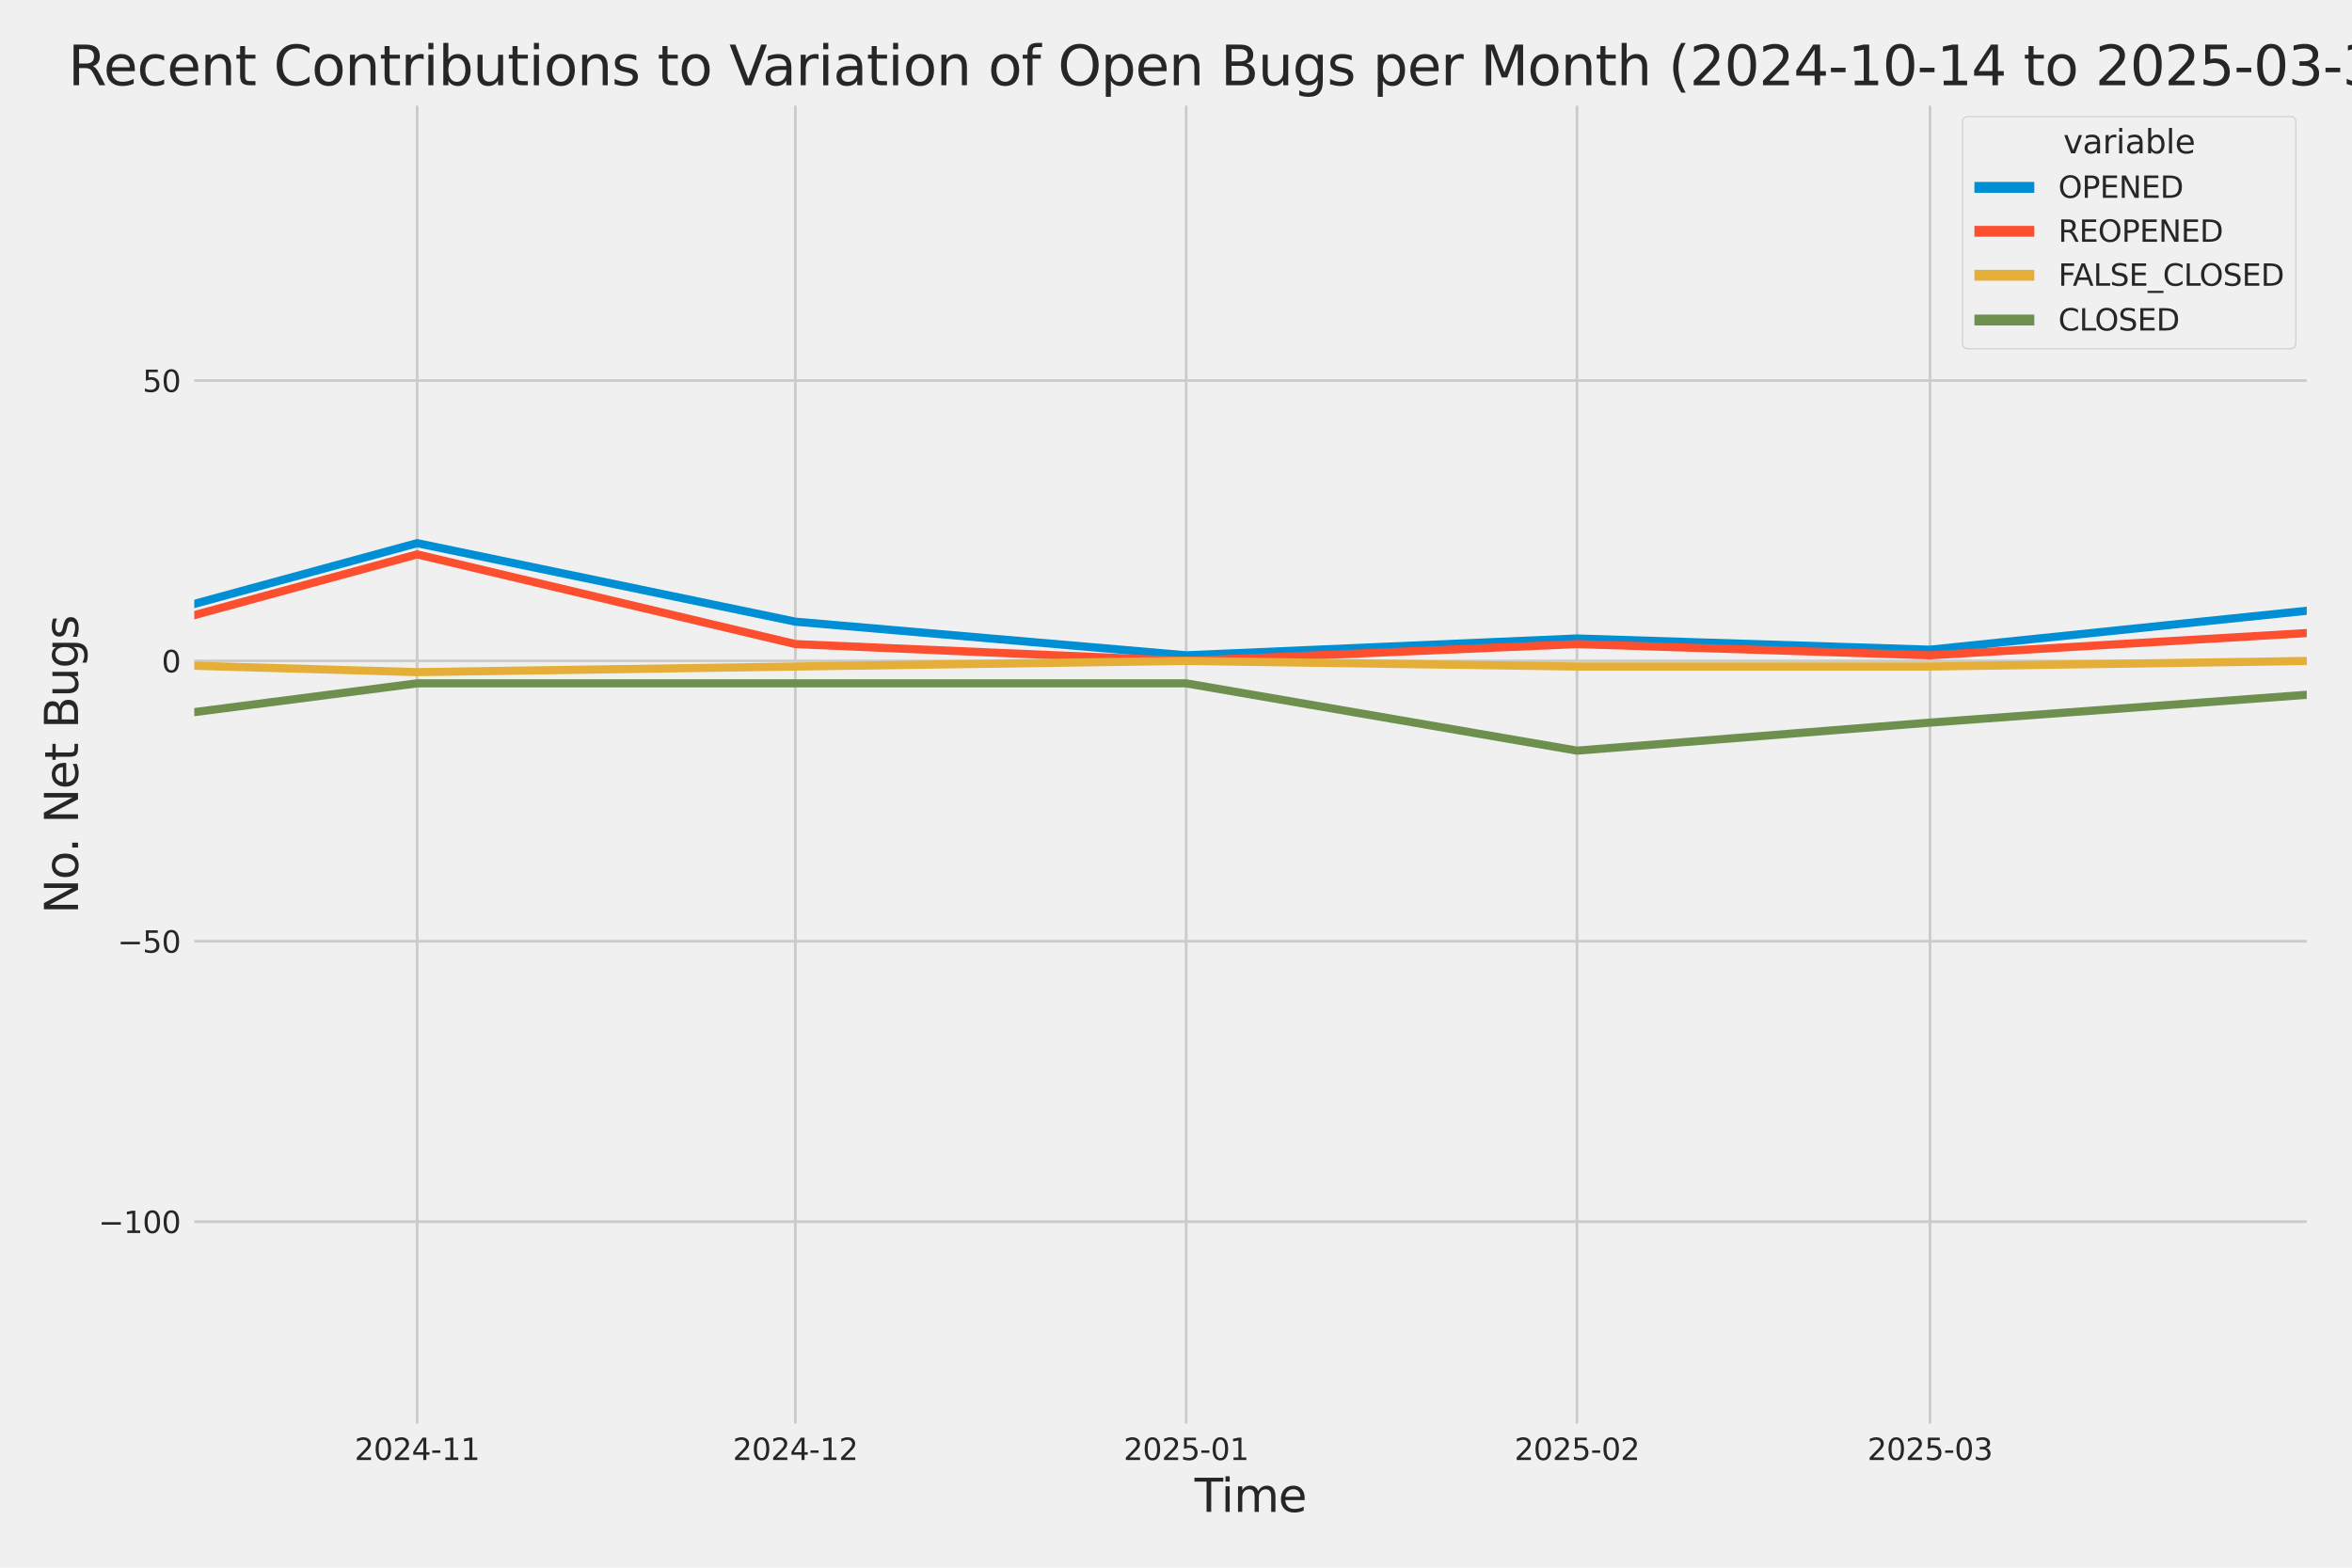 <?xml version="1.0" encoding="utf-8" standalone="no"?>
<!DOCTYPE svg PUBLIC "-//W3C//DTD SVG 1.1//EN"
  "http://www.w3.org/Graphics/SVG/1.1/DTD/svg11.dtd">
<svg xmlns:xlink="http://www.w3.org/1999/xlink" width="864pt" height="576pt" viewBox="0 0 864 576" xmlns="http://www.w3.org/2000/svg" version="1.1">
 <defs>
  <style type="text/css">*{stroke-linejoin: round; stroke-linecap: butt}</style>
 </defs>
 <g id="figure_1">
  <g id="patch_1">
   <path d="M 0 576 
L 864 576 
L 864 0 
L 0 0 
z
" style="fill: #f0f0f0"/>
  </g>
  <g id="axes_1">
   <g id="patch_2">
    <path d="M 69.87 524.58 
L 848.88 524.58 
L 848.88 37.32 
L 69.87 37.32 
z
" style="fill: #f0f0f0"/>
   </g>
   <g id="matplotlib.axis_1">
    <g id="xtick_1">
     <g id="line2d_1">
      <path d="M 153.232 524.58 
L 153.232 37.32 
" clip-path="url(#p8eec7c3104)" style="fill: none; stroke: #cbcbcb"/>
     </g>
     <g id="text_1">
      <!-- 2024-11 -->
      <g style="fill: #262626" transform="translate(130.251 536.438)scale(0.11 -0.11)">
       <defs>
        <path id="DejaVuSans-32" d="M 1228 531 
L 3431 531 
L 3431 0 
L 469 0 
L 469 531 
Q 828 903 1448 1529 
Q 2069 2156 2228 2338 
Q 2531 2678 2651 2914 
Q 2772 3150 2772 3378 
Q 2772 3750 2511 3984 
Q 2250 4219 1831 4219 
Q 1534 4219 1204 4116 
Q 875 4013 500 3803 
L 500 4441 
Q 881 4594 1212 4672 
Q 1544 4750 1819 4750 
Q 2544 4750 2975 4387 
Q 3406 4025 3406 3419 
Q 3406 3131 3298 2873 
Q 3191 2616 2906 2266 
Q 2828 2175 2409 1742 
Q 1991 1309 1228 531 
z
" transform="scale(0.016)"/>
        <path id="DejaVuSans-30" d="M 2034 4250 
Q 1547 4250 1301 3770 
Q 1056 3291 1056 2328 
Q 1056 1369 1301 889 
Q 1547 409 2034 409 
Q 2525 409 2770 889 
Q 3016 1369 3016 2328 
Q 3016 3291 2770 3770 
Q 2525 4250 2034 4250 
z
M 2034 4750 
Q 2819 4750 3233 4129 
Q 3647 3509 3647 2328 
Q 3647 1150 3233 529 
Q 2819 -91 2034 -91 
Q 1250 -91 836 529 
Q 422 1150 422 2328 
Q 422 3509 836 4129 
Q 1250 4750 2034 4750 
z
" transform="scale(0.016)"/>
        <path id="DejaVuSans-34" d="M 2419 4116 
L 825 1625 
L 2419 1625 
L 2419 4116 
z
M 2253 4666 
L 3047 4666 
L 3047 1625 
L 3713 1625 
L 3713 1100 
L 3047 1100 
L 3047 0 
L 2419 0 
L 2419 1100 
L 313 1100 
L 313 1709 
L 2253 4666 
z
" transform="scale(0.016)"/>
        <path id="DejaVuSans-2d" d="M 313 2009 
L 1997 2009 
L 1997 1497 
L 313 1497 
L 313 2009 
z
" transform="scale(0.016)"/>
        <path id="DejaVuSans-31" d="M 794 531 
L 1825 531 
L 1825 4091 
L 703 3866 
L 703 4441 
L 1819 4666 
L 2450 4666 
L 2450 531 
L 3481 531 
L 3481 0 
L 794 0 
L 794 531 
z
" transform="scale(0.016)"/>
       </defs>
       <use xlink:href="#DejaVuSans-32"/>
       <use xlink:href="#DejaVuSans-30" x="63.623"/>
       <use xlink:href="#DejaVuSans-32" x="127.246"/>
       <use xlink:href="#DejaVuSans-34" x="190.869"/>
       <use xlink:href="#DejaVuSans-2d" x="254.492"/>
       <use xlink:href="#DejaVuSans-31" x="290.576"/>
       <use xlink:href="#DejaVuSans-31" x="354.199"/>
      </g>
     </g>
    </g>
    <g id="xtick_2">
     <g id="line2d_2">
      <path d="M 292.169 524.58 
L 292.169 37.32 
" clip-path="url(#p8eec7c3104)" style="fill: none; stroke: #cbcbcb"/>
     </g>
     <g id="text_2">
      <!-- 2024-12 -->
      <g style="fill: #262626" transform="translate(269.188 536.438)scale(0.11 -0.11)">
       <use xlink:href="#DejaVuSans-32"/>
       <use xlink:href="#DejaVuSans-30" x="63.623"/>
       <use xlink:href="#DejaVuSans-32" x="127.246"/>
       <use xlink:href="#DejaVuSans-34" x="190.869"/>
       <use xlink:href="#DejaVuSans-2d" x="254.492"/>
       <use xlink:href="#DejaVuSans-31" x="290.576"/>
       <use xlink:href="#DejaVuSans-32" x="354.199"/>
      </g>
     </g>
    </g>
    <g id="xtick_3">
     <g id="line2d_3">
      <path d="M 435.736 524.58 
L 435.736 37.32 
" clip-path="url(#p8eec7c3104)" style="fill: none; stroke: #cbcbcb"/>
     </g>
     <g id="text_3">
      <!-- 2025-01 -->
      <g style="fill: #262626" transform="translate(412.756 536.438)scale(0.11 -0.11)">
       <defs>
        <path id="DejaVuSans-35" d="M 691 4666 
L 3169 4666 
L 3169 4134 
L 1269 4134 
L 1269 2991 
Q 1406 3038 1543 3061 
Q 1681 3084 1819 3084 
Q 2600 3084 3056 2656 
Q 3513 2228 3513 1497 
Q 3513 744 3044 326 
Q 2575 -91 1722 -91 
Q 1428 -91 1123 -41 
Q 819 9 494 109 
L 494 744 
Q 775 591 1075 516 
Q 1375 441 1709 441 
Q 2250 441 2565 725 
Q 2881 1009 2881 1497 
Q 2881 1984 2565 2268 
Q 2250 2553 1709 2553 
Q 1456 2553 1204 2497 
Q 953 2441 691 2322 
L 691 4666 
z
" transform="scale(0.016)"/>
       </defs>
       <use xlink:href="#DejaVuSans-32"/>
       <use xlink:href="#DejaVuSans-30" x="63.623"/>
       <use xlink:href="#DejaVuSans-32" x="127.246"/>
       <use xlink:href="#DejaVuSans-35" x="190.869"/>
       <use xlink:href="#DejaVuSans-2d" x="254.492"/>
       <use xlink:href="#DejaVuSans-30" x="290.576"/>
       <use xlink:href="#DejaVuSans-31" x="354.199"/>
      </g>
     </g>
    </g>
    <g id="xtick_4">
     <g id="line2d_4">
      <path d="M 579.304 524.58 
L 579.304 37.32 
" clip-path="url(#p8eec7c3104)" style="fill: none; stroke: #cbcbcb"/>
     </g>
     <g id="text_4">
      <!-- 2025-02 -->
      <g style="fill: #262626" transform="translate(556.324 536.438)scale(0.11 -0.11)">
       <use xlink:href="#DejaVuSans-32"/>
       <use xlink:href="#DejaVuSans-30" x="63.623"/>
       <use xlink:href="#DejaVuSans-32" x="127.246"/>
       <use xlink:href="#DejaVuSans-35" x="190.869"/>
       <use xlink:href="#DejaVuSans-2d" x="254.492"/>
       <use xlink:href="#DejaVuSans-30" x="290.576"/>
       <use xlink:href="#DejaVuSans-32" x="354.199"/>
      </g>
     </g>
    </g>
    <g id="xtick_5">
     <g id="line2d_5">
      <path d="M 708.978 524.58 
L 708.978 37.32 
" clip-path="url(#p8eec7c3104)" style="fill: none; stroke: #cbcbcb"/>
     </g>
     <g id="text_5">
      <!-- 2025-03 -->
      <g style="fill: #262626" transform="translate(685.998 536.438)scale(0.11 -0.11)">
       <defs>
        <path id="DejaVuSans-33" d="M 2597 2516 
Q 3050 2419 3304 2112 
Q 3559 1806 3559 1356 
Q 3559 666 3084 287 
Q 2609 -91 1734 -91 
Q 1441 -91 1130 -33 
Q 819 25 488 141 
L 488 750 
Q 750 597 1062 519 
Q 1375 441 1716 441 
Q 2309 441 2620 675 
Q 2931 909 2931 1356 
Q 2931 1769 2642 2001 
Q 2353 2234 1838 2234 
L 1294 2234 
L 1294 2753 
L 1863 2753 
Q 2328 2753 2575 2939 
Q 2822 3125 2822 3475 
Q 2822 3834 2567 4026 
Q 2313 4219 1838 4219 
Q 1578 4219 1281 4162 
Q 984 4106 628 3988 
L 628 4550 
Q 988 4650 1302 4700 
Q 1616 4750 1894 4750 
Q 2613 4750 3031 4423 
Q 3450 4097 3450 3541 
Q 3450 3153 3228 2886 
Q 3006 2619 2597 2516 
z
" transform="scale(0.016)"/>
       </defs>
       <use xlink:href="#DejaVuSans-32"/>
       <use xlink:href="#DejaVuSans-30" x="63.623"/>
       <use xlink:href="#DejaVuSans-32" x="127.246"/>
       <use xlink:href="#DejaVuSans-35" x="190.869"/>
       <use xlink:href="#DejaVuSans-2d" x="254.492"/>
       <use xlink:href="#DejaVuSans-30" x="290.576"/>
       <use xlink:href="#DejaVuSans-33" x="354.199"/>
      </g>
     </g>
    </g>
    <g id="text_6">
     <!-- Time -->
     <g style="fill: #262626" transform="translate(438.823 555.491)scale(0.168 -0.168)">
      <defs>
       <path id="DejaVuSans-54" d="M -19 4666 
L 3928 4666 
L 3928 4134 
L 2272 4134 
L 2272 0 
L 1638 0 
L 1638 4134 
L -19 4134 
L -19 4666 
z
" transform="scale(0.016)"/>
       <path id="DejaVuSans-69" d="M 603 3500 
L 1178 3500 
L 1178 0 
L 603 0 
L 603 3500 
z
M 603 4863 
L 1178 4863 
L 1178 4134 
L 603 4134 
L 603 4863 
z
" transform="scale(0.016)"/>
       <path id="DejaVuSans-6d" d="M 3328 2828 
Q 3544 3216 3844 3400 
Q 4144 3584 4550 3584 
Q 5097 3584 5394 3201 
Q 5691 2819 5691 2113 
L 5691 0 
L 5113 0 
L 5113 2094 
Q 5113 2597 4934 2840 
Q 4756 3084 4391 3084 
Q 3944 3084 3684 2787 
Q 3425 2491 3425 1978 
L 3425 0 
L 2847 0 
L 2847 2094 
Q 2847 2600 2669 2842 
Q 2491 3084 2119 3084 
Q 1678 3084 1418 2786 
Q 1159 2488 1159 1978 
L 1159 0 
L 581 0 
L 581 3500 
L 1159 3500 
L 1159 2956 
Q 1356 3278 1631 3431 
Q 1906 3584 2284 3584 
Q 2666 3584 2933 3390 
Q 3200 3197 3328 2828 
z
" transform="scale(0.016)"/>
       <path id="DejaVuSans-65" d="M 3597 1894 
L 3597 1613 
L 953 1613 
Q 991 1019 1311 708 
Q 1631 397 2203 397 
Q 2534 397 2845 478 
Q 3156 559 3463 722 
L 3463 178 
Q 3153 47 2828 -22 
Q 2503 -91 2169 -91 
Q 1331 -91 842 396 
Q 353 884 353 1716 
Q 353 2575 817 3079 
Q 1281 3584 2069 3584 
Q 2775 3584 3186 3129 
Q 3597 2675 3597 1894 
z
M 3022 2063 
Q 3016 2534 2758 2815 
Q 2500 3097 2075 3097 
Q 1594 3097 1305 2825 
Q 1016 2553 972 2059 
L 3022 2063 
z
" transform="scale(0.016)"/>
      </defs>
      <use xlink:href="#DejaVuSans-54"/>
      <use xlink:href="#DejaVuSans-69" x="57.959"/>
      <use xlink:href="#DejaVuSans-6d" x="85.742"/>
      <use xlink:href="#DejaVuSans-65" x="183.154"/>
     </g>
    </g>
   </g>
   <g id="matplotlib.axis_2">
    <g id="ytick_1">
     <g id="line2d_6">
      <path d="M 69.87 448.864 
L 848.88 448.864 
" clip-path="url(#p8eec7c3104)" style="fill: none; stroke: #cbcbcb"/>
     </g>
     <g id="text_7">
      <!-- −100 -->
      <g style="fill: #262626" transform="translate(36.156 453.043)scale(0.11 -0.11)">
       <defs>
        <path id="DejaVuSans-2212" d="M 678 2272 
L 4684 2272 
L 4684 1741 
L 678 1741 
L 678 2272 
z
" transform="scale(0.016)"/>
       </defs>
       <use xlink:href="#DejaVuSans-2212"/>
       <use xlink:href="#DejaVuSans-31" x="83.789"/>
       <use xlink:href="#DejaVuSans-30" x="147.412"/>
       <use xlink:href="#DejaVuSans-30" x="211.035"/>
      </g>
     </g>
    </g>
    <g id="ytick_2">
     <g id="line2d_7">
      <path d="M 69.87 345.849 
L 848.88 345.849 
" clip-path="url(#p8eec7c3104)" style="fill: none; stroke: #cbcbcb"/>
     </g>
     <g id="text_8">
      <!-- −50 -->
      <g style="fill: #262626" transform="translate(43.155 350.028)scale(0.11 -0.11)">
       <use xlink:href="#DejaVuSans-2212"/>
       <use xlink:href="#DejaVuSans-35" x="83.789"/>
       <use xlink:href="#DejaVuSans-30" x="147.412"/>
      </g>
     </g>
    </g>
    <g id="ytick_3">
     <g id="line2d_8">
      <path d="M 69.87 242.835 
L 848.88 242.835 
" clip-path="url(#p8eec7c3104)" style="fill: none; stroke: #cbcbcb"/>
     </g>
     <g id="text_9">
      <!-- 0 -->
      <g style="fill: #262626" transform="translate(59.371 247.014)scale(0.11 -0.11)">
       <use xlink:href="#DejaVuSans-30"/>
      </g>
     </g>
    </g>
    <g id="ytick_4">
     <g id="line2d_9">
      <path d="M 69.87 139.82 
L 848.88 139.82 
" clip-path="url(#p8eec7c3104)" style="fill: none; stroke: #cbcbcb"/>
     </g>
     <g id="text_10">
      <!-- 50 -->
      <g style="fill: #262626" transform="translate(52.373 143.999)scale(0.11 -0.11)">
       <use xlink:href="#DejaVuSans-35"/>
       <use xlink:href="#DejaVuSans-30" x="63.623"/>
      </g>
     </g>
    </g>
    <g id="text_11">
     <!-- No. Net Bugs -->
     <g style="fill: #262626" transform="translate(28.662 335.777)rotate(-90)scale(0.168 -0.168)">
      <defs>
       <path id="DejaVuSans-4e" d="M 628 4666 
L 1478 4666 
L 3547 763 
L 3547 4666 
L 4159 4666 
L 4159 0 
L 3309 0 
L 1241 3903 
L 1241 0 
L 628 0 
L 628 4666 
z
" transform="scale(0.016)"/>
       <path id="DejaVuSans-6f" d="M 1959 3097 
Q 1497 3097 1228 2736 
Q 959 2375 959 1747 
Q 959 1119 1226 758 
Q 1494 397 1959 397 
Q 2419 397 2687 759 
Q 2956 1122 2956 1747 
Q 2956 2369 2687 2733 
Q 2419 3097 1959 3097 
z
M 1959 3584 
Q 2709 3584 3137 3096 
Q 3566 2609 3566 1747 
Q 3566 888 3137 398 
Q 2709 -91 1959 -91 
Q 1206 -91 779 398 
Q 353 888 353 1747 
Q 353 2609 779 3096 
Q 1206 3584 1959 3584 
z
" transform="scale(0.016)"/>
       <path id="DejaVuSans-2e" d="M 684 794 
L 1344 794 
L 1344 0 
L 684 0 
L 684 794 
z
" transform="scale(0.016)"/>
       <path id="DejaVuSans-20" transform="scale(0.016)"/>
       <path id="DejaVuSans-74" d="M 1172 4494 
L 1172 3500 
L 2356 3500 
L 2356 3053 
L 1172 3053 
L 1172 1153 
Q 1172 725 1289 603 
Q 1406 481 1766 481 
L 2356 481 
L 2356 0 
L 1766 0 
Q 1100 0 847 248 
Q 594 497 594 1153 
L 594 3053 
L 172 3053 
L 172 3500 
L 594 3500 
L 594 4494 
L 1172 4494 
z
" transform="scale(0.016)"/>
       <path id="DejaVuSans-42" d="M 1259 2228 
L 1259 519 
L 2272 519 
Q 2781 519 3026 730 
Q 3272 941 3272 1375 
Q 3272 1813 3026 2020 
Q 2781 2228 2272 2228 
L 1259 2228 
z
M 1259 4147 
L 1259 2741 
L 2194 2741 
Q 2656 2741 2882 2914 
Q 3109 3088 3109 3444 
Q 3109 3797 2882 3972 
Q 2656 4147 2194 4147 
L 1259 4147 
z
M 628 4666 
L 2241 4666 
Q 2963 4666 3353 4366 
Q 3744 4066 3744 3513 
Q 3744 3084 3544 2831 
Q 3344 2578 2956 2516 
Q 3422 2416 3680 2098 
Q 3938 1781 3938 1306 
Q 3938 681 3513 340 
Q 3088 0 2303 0 
L 628 0 
L 628 4666 
z
" transform="scale(0.016)"/>
       <path id="DejaVuSans-75" d="M 544 1381 
L 544 3500 
L 1119 3500 
L 1119 1403 
Q 1119 906 1312 657 
Q 1506 409 1894 409 
Q 2359 409 2629 706 
Q 2900 1003 2900 1516 
L 2900 3500 
L 3475 3500 
L 3475 0 
L 2900 0 
L 2900 538 
Q 2691 219 2414 64 
Q 2138 -91 1772 -91 
Q 1169 -91 856 284 
Q 544 659 544 1381 
z
M 1991 3584 
L 1991 3584 
z
" transform="scale(0.016)"/>
       <path id="DejaVuSans-67" d="M 2906 1791 
Q 2906 2416 2648 2759 
Q 2391 3103 1925 3103 
Q 1463 3103 1205 2759 
Q 947 2416 947 1791 
Q 947 1169 1205 825 
Q 1463 481 1925 481 
Q 2391 481 2648 825 
Q 2906 1169 2906 1791 
z
M 3481 434 
Q 3481 -459 3084 -895 
Q 2688 -1331 1869 -1331 
Q 1566 -1331 1297 -1286 
Q 1028 -1241 775 -1147 
L 775 -588 
Q 1028 -725 1275 -790 
Q 1522 -856 1778 -856 
Q 2344 -856 2625 -561 
Q 2906 -266 2906 331 
L 2906 616 
Q 2728 306 2450 153 
Q 2172 0 1784 0 
Q 1141 0 747 490 
Q 353 981 353 1791 
Q 353 2603 747 3093 
Q 1141 3584 1784 3584 
Q 2172 3584 2450 3431 
Q 2728 3278 2906 2969 
L 2906 3500 
L 3481 3500 
L 3481 434 
z
" transform="scale(0.016)"/>
       <path id="DejaVuSans-73" d="M 2834 3397 
L 2834 2853 
Q 2591 2978 2328 3040 
Q 2066 3103 1784 3103 
Q 1356 3103 1142 2972 
Q 928 2841 928 2578 
Q 928 2378 1081 2264 
Q 1234 2150 1697 2047 
L 1894 2003 
Q 2506 1872 2764 1633 
Q 3022 1394 3022 966 
Q 3022 478 2636 193 
Q 2250 -91 1575 -91 
Q 1294 -91 989 -36 
Q 684 19 347 128 
L 347 722 
Q 666 556 975 473 
Q 1284 391 1588 391 
Q 1994 391 2212 530 
Q 2431 669 2431 922 
Q 2431 1156 2273 1281 
Q 2116 1406 1581 1522 
L 1381 1569 
Q 847 1681 609 1914 
Q 372 2147 372 2553 
Q 372 3047 722 3315 
Q 1072 3584 1716 3584 
Q 2034 3584 2315 3537 
Q 2597 3491 2834 3397 
z
" transform="scale(0.016)"/>
      </defs>
      <use xlink:href="#DejaVuSans-4e"/>
      <use xlink:href="#DejaVuSans-6f" x="74.805"/>
      <use xlink:href="#DejaVuSans-2e" x="134.236"/>
      <use xlink:href="#DejaVuSans-20" x="166.023"/>
      <use xlink:href="#DejaVuSans-4e" x="197.811"/>
      <use xlink:href="#DejaVuSans-65" x="272.615"/>
      <use xlink:href="#DejaVuSans-74" x="334.139"/>
      <use xlink:href="#DejaVuSans-20" x="373.348"/>
      <use xlink:href="#DejaVuSans-42" x="405.135"/>
      <use xlink:href="#DejaVuSans-75" x="473.738"/>
      <use xlink:href="#DejaVuSans-67" x="537.117"/>
      <use xlink:href="#DejaVuSans-73" x="600.594"/>
     </g>
    </g>
   </g>
   <g id="PolyCollection_1">
    <path d="M -14087.768 228.412 
L -14087.768 228.412 
L -13948.832 226.352 
L -13805.264 230.473 
L -13661.696 238.714 
L -13522.76 162.483 
L -13379.192 189.267 
L -13240.255 185.146 
L -13096.687 213.99 
L -12953.12 121.277 
L -12823.445 207.809 
L -12679.878 185.146 
L -12540.941 205.749 
L -12397.373 189.267 
L -12258.437 172.784 
L -12114.869 220.171 
L -11971.301 218.111 
L -11832.364 224.292 
L -11688.797 98.614 
L -11549.86 176.905 
L -11406.292 220.171 
L -11262.724 224.292 
L -11133.05 226.352 
L -10989.482 230.473 
L -10850.546 211.93 
L -10706.978 213.99 
L -10568.041 216.051 
L -10424.474 220.171 
L -10280.906 216.051 
L -10141.969 230.473 
L -9998.401 170.724 
L -9859.465 183.086 
L -9715.897 216.051 
L -9572.329 230.473 
L -9442.655 203.689 
L -9299.087 201.629 
L -9160.151 193.387 
L -9016.583 148.061 
L -8877.646 98.614 
L -8734.078 193.387 
L -8590.511 191.327 
L -8451.574 203.689 
L -8308.006 205.749 
L -8169.07 158.362 
L -8025.502 84.192 
L -7881.934 197.508 
L -7747.629 209.87 
L -7604.061 183.086 
L -7465.124 226.352 
L -7321.557 176.905 
L -7182.62 183.086 
L -7039.052 110.976 
L -6895.484 199.568 
L -6756.548 150.121 
L -6612.98 168.664 
L -6474.043 181.026 
L -6330.476 59.468 
L -6186.908 164.543 
L -6057.234 178.965 
L -5913.666 158.362 
L -5774.729 172.784 
L -5631.161 170.724 
L -5492.225 172.784 
L -5348.657 166.604 
L -5205.089 185.146 
L -5066.153 178.965 
L -4922.585 139.82 
L -4783.648 61.528 
L -4640.08 187.207 
L -4496.513 172.784 
L -4366.838 205.749 
L -4223.271 92.433 
L -4084.334 106.855 
L -3940.766 170.724 
L -3801.83 127.458 
L -3658.262 160.423 
L -3514.694 185.146 
L -3375.757 187.207 
L -3232.19 205.749 
L -3093.253 209.87 
L -2949.685 226.352 
L -2806.117 216.051 
L -2676.443 220.171 
L -2532.875 216.051 
L -2393.939 220.171 
L -2250.371 220.171 
L -2111.434 205.749 
L -1967.867 218.111 
L -1824.299 228.412 
L -1685.362 236.654 
L -1541.794 222.232 
L -1402.858 197.508 
L -1259.29 213.99 
L -1115.722 238.714 
L -981.417 242.835 
L -837.849 187.207 
L -698.913 228.412 
L -555.345 193.387 
L -416.408 230.473 
L -272.84 240.774 
L -129.272 240.774 
L 9.664 238.714 
L 153.232 199.568 
L 292.168 228.412 
L 435.736 240.774 
L 579.304 234.593 
L 708.978 238.714 
L 848.494 224.292 
L 848.494 224.292 
L 848.494 224.292 
L 708.978 238.714 
L 579.304 234.593 
L 435.736 240.774 
L 292.168 228.412 
L 153.232 199.568 
L 9.664 238.714 
L -129.272 240.774 
L -272.84 240.774 
L -416.408 230.473 
L -555.345 193.387 
L -698.913 228.412 
L -837.849 187.207 
L -981.417 242.835 
L -1115.722 238.714 
L -1259.29 213.99 
L -1402.858 197.508 
L -1541.794 222.232 
L -1685.362 236.654 
L -1824.299 228.412 
L -1967.867 218.111 
L -2111.434 205.749 
L -2250.371 220.171 
L -2393.939 220.171 
L -2532.875 216.051 
L -2676.443 220.171 
L -2806.117 216.051 
L -2949.685 226.352 
L -3093.253 209.87 
L -3232.19 205.749 
L -3375.757 187.207 
L -3514.694 185.146 
L -3658.262 160.423 
L -3801.83 127.458 
L -3940.766 170.724 
L -4084.334 106.855 
L -4223.271 92.433 
L -4366.838 205.749 
L -4496.513 172.784 
L -4640.08 187.207 
L -4783.648 61.528 
L -4922.585 139.82 
L -5066.153 178.965 
L -5205.089 185.146 
L -5348.657 166.604 
L -5492.225 172.784 
L -5631.161 170.724 
L -5774.729 172.784 
L -5913.666 158.362 
L -6057.234 178.965 
L -6186.908 164.543 
L -6330.476 59.468 
L -6474.043 181.026 
L -6612.98 168.664 
L -6756.548 150.121 
L -6895.484 199.568 
L -7039.052 110.976 
L -7182.62 183.086 
L -7321.557 176.905 
L -7465.124 226.352 
L -7604.061 183.086 
L -7747.629 209.87 
L -7881.934 197.508 
L -8025.502 84.192 
L -8169.07 158.362 
L -8308.006 205.749 
L -8451.574 203.689 
L -8590.511 191.327 
L -8734.078 193.387 
L -8877.646 98.614 
L -9016.583 148.061 
L -9160.151 193.387 
L -9299.087 201.629 
L -9442.655 203.689 
L -9572.329 230.473 
L -9715.897 216.051 
L -9859.465 183.086 
L -9998.401 170.724 
L -10141.969 230.473 
L -10280.906 216.051 
L -10424.474 220.171 
L -10568.041 216.051 
L -10706.978 213.99 
L -10850.546 211.93 
L -10989.482 230.473 
L -11133.05 226.352 
L -11262.724 224.292 
L -11406.292 220.171 
L -11549.86 176.905 
L -11688.797 98.614 
L -11832.364 224.292 
L -11971.301 218.111 
L -12114.869 220.171 
L -12258.437 172.784 
L -12397.373 189.267 
L -12540.941 205.749 
L -12679.878 185.146 
L -12823.445 207.809 
L -12953.12 121.277 
L -13096.687 213.99 
L -13240.255 185.146 
L -13379.192 189.267 
L -13522.76 162.483 
L -13661.696 238.714 
L -13805.264 230.473 
L -13948.832 226.352 
L -14087.768 228.412 
z
" clip-path="url(#p8eec7c3104)" style="fill: #008fd5; fill-opacity: 0.2; stroke: #008fd5; stroke-opacity: 0.2; stroke-width: 0.5"/>
   </g>
   <g id="PolyCollection_2">
    <path d="M -14087.768 242.835 
L -14087.768 242.835 
L -13948.832 242.835 
L -13805.264 242.835 
L -13661.696 242.835 
L -13522.76 242.835 
L -13379.192 236.654 
L -13240.255 242.835 
L -13096.687 242.835 
L -12953.12 236.654 
L -12823.445 242.835 
L -12679.878 242.835 
L -12540.941 238.714 
L -12397.373 242.835 
L -12258.437 240.774 
L -12114.869 242.835 
L -11971.301 238.714 
L -11832.364 240.774 
L -11688.797 207.809 
L -11549.86 230.473 
L -11406.292 242.835 
L -11262.724 242.835 
L -11133.05 242.835 
L -10989.482 242.835 
L -10850.546 242.835 
L -10706.978 240.774 
L -10568.041 242.835 
L -10424.474 242.835 
L -10280.906 238.714 
L -10141.969 238.714 
L -9998.401 242.835 
L -9859.465 242.835 
L -9715.897 238.714 
L -9572.329 242.835 
L -9442.655 236.654 
L -9299.087 242.835 
L -9160.151 242.835 
L -9016.583 230.473 
L -8877.646 218.111 
L -8734.078 238.714 
L -8590.511 240.774 
L -8451.574 240.774 
L -8308.006 232.533 
L -8169.07 238.714 
L -8025.502 224.292 
L -7881.934 242.835 
L -7747.629 242.835 
L -7604.061 240.774 
L -7465.124 242.835 
L -7321.557 242.835 
L -7182.62 238.714 
L -7039.052 236.654 
L -6895.484 238.714 
L -6756.548 242.835 
L -6612.98 234.593 
L -6474.043 232.533 
L -6330.476 240.774 
L -6186.908 234.593 
L -6057.234 232.533 
L -5913.666 218.111 
L -5774.729 224.292 
L -5631.161 240.774 
L -5492.225 240.774 
L -5348.657 236.654 
L -5205.089 234.593 
L -5066.153 242.835 
L -4922.585 213.99 
L -4783.648 242.835 
L -4640.08 216.051 
L -4496.513 240.774 
L -4366.838 234.593 
L -4223.271 234.593 
L -4084.334 232.533 
L -3940.766 242.835 
L -3801.83 201.629 
L -3658.262 230.473 
L -3514.694 232.533 
L -3375.757 224.292 
L -3232.19 226.352 
L -3093.253 224.292 
L -2949.685 240.774 
L -2806.117 232.533 
L -2676.443 238.714 
L -2532.875 230.473 
L -2393.939 242.835 
L -2250.371 234.593 
L -2111.434 240.774 
L -1967.867 242.835 
L -1824.299 242.835 
L -1685.362 242.835 
L -1541.794 242.835 
L -1402.858 242.835 
L -1259.29 242.835 
L -1115.722 242.835 
L -981.417 242.835 
L -837.849 242.835 
L -698.913 238.714 
L -555.345 203.689 
L -416.408 232.533 
L -272.84 240.774 
L -129.272 240.774 
L 9.664 242.835 
L 153.232 203.689 
L 292.168 236.654 
L 435.736 242.835 
L 579.304 236.654 
L 708.978 240.774 
L 848.494 232.533 
L 848.494 232.533 
L 848.494 232.533 
L 708.978 240.774 
L 579.304 236.654 
L 435.736 242.835 
L 292.168 236.654 
L 153.232 203.689 
L 9.664 242.835 
L -129.272 240.774 
L -272.84 240.774 
L -416.408 232.533 
L -555.345 203.689 
L -698.913 238.714 
L -837.849 242.835 
L -981.417 242.835 
L -1115.722 242.835 
L -1259.29 242.835 
L -1402.858 242.835 
L -1541.794 242.835 
L -1685.362 242.835 
L -1824.299 242.835 
L -1967.867 242.835 
L -2111.434 240.774 
L -2250.371 234.593 
L -2393.939 242.835 
L -2532.875 230.473 
L -2676.443 238.714 
L -2806.117 232.533 
L -2949.685 240.774 
L -3093.253 224.292 
L -3232.19 226.352 
L -3375.757 224.292 
L -3514.694 232.533 
L -3658.262 230.473 
L -3801.83 201.629 
L -3940.766 242.835 
L -4084.334 232.533 
L -4223.271 234.593 
L -4366.838 234.593 
L -4496.513 240.774 
L -4640.08 216.051 
L -4783.648 242.835 
L -4922.585 213.99 
L -5066.153 242.835 
L -5205.089 234.593 
L -5348.657 236.654 
L -5492.225 240.774 
L -5631.161 240.774 
L -5774.729 224.292 
L -5913.666 218.111 
L -6057.234 232.533 
L -6186.908 234.593 
L -6330.476 240.774 
L -6474.043 232.533 
L -6612.98 234.593 
L -6756.548 242.835 
L -6895.484 238.714 
L -7039.052 236.654 
L -7182.62 238.714 
L -7321.557 242.835 
L -7465.124 242.835 
L -7604.061 240.774 
L -7747.629 242.835 
L -7881.934 242.835 
L -8025.502 224.292 
L -8169.07 238.714 
L -8308.006 232.533 
L -8451.574 240.774 
L -8590.511 240.774 
L -8734.078 238.714 
L -8877.646 218.111 
L -9016.583 230.473 
L -9160.151 242.835 
L -9299.087 242.835 
L -9442.655 236.654 
L -9572.329 242.835 
L -9715.897 238.714 
L -9859.465 242.835 
L -9998.401 242.835 
L -10141.969 238.714 
L -10280.906 238.714 
L -10424.474 242.835 
L -10568.041 242.835 
L -10706.978 240.774 
L -10850.546 242.835 
L -10989.482 242.835 
L -11133.05 242.835 
L -11262.724 242.835 
L -11406.292 242.835 
L -11549.86 230.473 
L -11688.797 207.809 
L -11832.364 240.774 
L -11971.301 238.714 
L -12114.869 242.835 
L -12258.437 240.774 
L -12397.373 242.835 
L -12540.941 238.714 
L -12679.878 242.835 
L -12823.445 242.835 
L -12953.12 236.654 
L -13096.687 242.835 
L -13240.255 242.835 
L -13379.192 236.654 
L -13522.76 242.835 
L -13661.696 242.835 
L -13805.264 242.835 
L -13948.832 242.835 
L -14087.768 242.835 
z
" clip-path="url(#p8eec7c3104)" style="fill: #fc4f30; fill-opacity: 0.2; stroke: #fc4f30; stroke-opacity: 0.2; stroke-width: 0.5"/>
   </g>
   <g id="PolyCollection_3">
    <path d="M -14087.768 242.835 
L -14087.768 242.835 
L -13948.832 242.835 
L -13805.264 242.835 
L -13661.696 242.835 
L -13522.76 242.835 
L -13379.192 246.955 
L -13240.255 242.835 
L -13096.687 242.835 
L -12953.12 246.955 
L -12823.445 242.835 
L -12679.878 242.835 
L -12540.941 246.955 
L -12397.373 242.835 
L -12258.437 242.835 
L -12114.869 242.835 
L -11971.301 244.895 
L -11832.364 244.895 
L -11688.797 269.618 
L -11549.86 246.955 
L -11406.292 242.835 
L -11262.724 242.835 
L -11133.05 242.835 
L -10989.482 242.835 
L -10850.546 242.835 
L -10706.978 244.895 
L -10568.041 242.835 
L -10424.474 242.835 
L -10280.906 244.895 
L -10141.969 244.895 
L -9998.401 242.835 
L -9859.465 242.835 
L -9715.897 242.835 
L -9572.329 242.835 
L -9442.655 246.955 
L -9299.087 242.835 
L -9160.151 242.835 
L -9016.583 251.076 
L -8877.646 265.498 
L -8734.078 246.955 
L -8590.511 244.895 
L -8451.574 242.835 
L -8308.006 246.955 
L -8169.07 246.955 
L -8025.502 257.257 
L -7881.934 242.835 
L -7747.629 242.835 
L -7604.061 244.895 
L -7465.124 242.835 
L -7321.557 242.835 
L -7182.62 242.835 
L -7039.052 249.015 
L -6895.484 244.895 
L -6756.548 242.835 
L -6612.98 249.015 
L -6474.043 242.835 
L -6330.476 244.895 
L -6186.908 246.955 
L -6057.234 251.076 
L -5913.666 255.196 
L -5774.729 255.196 
L -5631.161 244.895 
L -5492.225 244.895 
L -5348.657 246.955 
L -5205.089 244.895 
L -5066.153 242.835 
L -4922.585 257.257 
L -4783.648 242.835 
L -4640.08 253.136 
L -4496.513 244.895 
L -4366.838 251.076 
L -4223.271 246.955 
L -4084.334 246.955 
L -3940.766 242.835 
L -3801.83 281.98 
L -3658.262 249.015 
L -3514.694 249.015 
L -3375.757 251.076 
L -3232.19 246.955 
L -3093.253 257.257 
L -2949.685 244.895 
L -2806.117 244.895 
L -2676.443 242.835 
L -2532.875 251.076 
L -2393.939 242.835 
L -2250.371 244.895 
L -2111.434 242.835 
L -1967.867 242.835 
L -1824.299 242.835 
L -1685.362 242.835 
L -1541.794 242.835 
L -1402.858 242.835 
L -1259.29 242.835 
L -1115.722 242.835 
L -981.417 242.835 
L -837.849 242.835 
L -698.913 246.955 
L -555.345 246.955 
L -416.408 244.895 
L -272.84 242.835 
L -129.272 244.895 
L 9.664 242.835 
L 153.232 246.955 
L 292.168 244.895 
L 435.736 242.835 
L 579.304 244.895 
L 708.978 244.895 
L 848.494 242.835 
L 848.494 242.835 
L 848.494 242.835 
L 708.978 244.895 
L 579.304 244.895 
L 435.736 242.835 
L 292.168 244.895 
L 153.232 246.955 
L 9.664 242.835 
L -129.272 244.895 
L -272.84 242.835 
L -416.408 244.895 
L -555.345 246.955 
L -698.913 246.955 
L -837.849 242.835 
L -981.417 242.835 
L -1115.722 242.835 
L -1259.29 242.835 
L -1402.858 242.835 
L -1541.794 242.835 
L -1685.362 242.835 
L -1824.299 242.835 
L -1967.867 242.835 
L -2111.434 242.835 
L -2250.371 244.895 
L -2393.939 242.835 
L -2532.875 251.076 
L -2676.443 242.835 
L -2806.117 244.895 
L -2949.685 244.895 
L -3093.253 257.257 
L -3232.19 246.955 
L -3375.757 251.076 
L -3514.694 249.015 
L -3658.262 249.015 
L -3801.83 281.98 
L -3940.766 242.835 
L -4084.334 246.955 
L -4223.271 246.955 
L -4366.838 251.076 
L -4496.513 244.895 
L -4640.08 253.136 
L -4783.648 242.835 
L -4922.585 257.257 
L -5066.153 242.835 
L -5205.089 244.895 
L -5348.657 246.955 
L -5492.225 244.895 
L -5631.161 244.895 
L -5774.729 255.196 
L -5913.666 255.196 
L -6057.234 251.076 
L -6186.908 246.955 
L -6330.476 244.895 
L -6474.043 242.835 
L -6612.98 249.015 
L -6756.548 242.835 
L -6895.484 244.895 
L -7039.052 249.015 
L -7182.62 242.835 
L -7321.557 242.835 
L -7465.124 242.835 
L -7604.061 244.895 
L -7747.629 242.835 
L -7881.934 242.835 
L -8025.502 257.257 
L -8169.07 246.955 
L -8308.006 246.955 
L -8451.574 242.835 
L -8590.511 244.895 
L -8734.078 246.955 
L -8877.646 265.498 
L -9016.583 251.076 
L -9160.151 242.835 
L -9299.087 242.835 
L -9442.655 246.955 
L -9572.329 242.835 
L -9715.897 242.835 
L -9859.465 242.835 
L -9998.401 242.835 
L -10141.969 244.895 
L -10280.906 244.895 
L -10424.474 242.835 
L -10568.041 242.835 
L -10706.978 244.895 
L -10850.546 242.835 
L -10989.482 242.835 
L -11133.05 242.835 
L -11262.724 242.835 
L -11406.292 242.835 
L -11549.86 246.955 
L -11688.797 269.618 
L -11832.364 244.895 
L -11971.301 244.895 
L -12114.869 242.835 
L -12258.437 242.835 
L -12397.373 242.835 
L -12540.941 246.955 
L -12679.878 242.835 
L -12823.445 242.835 
L -12953.12 246.955 
L -13096.687 242.835 
L -13240.255 242.835 
L -13379.192 246.955 
L -13522.76 242.835 
L -13661.696 242.835 
L -13805.264 242.835 
L -13948.832 242.835 
L -14087.768 242.835 
z
" clip-path="url(#p8eec7c3104)" style="fill: #e5ae38; fill-opacity: 0.2; stroke: #e5ae38; stroke-opacity: 0.2; stroke-width: 0.5"/>
   </g>
   <g id="PolyCollection_4">
    <path d="M -14087.768 249.015 
L -14087.768 249.015 
L -13948.832 259.317 
L -13805.264 246.955 
L -13661.696 242.835 
L -13522.76 288.161 
L -13379.192 300.523 
L -13240.255 265.498 
L -13096.687 269.618 
L -12953.12 331.427 
L -12823.445 290.221 
L -12679.878 312.885 
L -12540.941 277.86 
L -12397.373 298.463 
L -12258.437 284.04 
L -12114.869 255.196 
L -11971.301 253.136 
L -11832.364 253.136 
L -11688.797 407.658 
L -11549.86 261.377 
L -11406.292 255.196 
L -11262.724 244.895 
L -11133.05 249.015 
L -10989.482 244.895 
L -10850.546 358.211 
L -10706.978 255.196 
L -10568.041 249.015 
L -10424.474 249.015 
L -10280.906 269.618 
L -10141.969 257.257 
L -9998.401 263.437 
L -9859.465 294.342 
L -9715.897 257.257 
L -9572.329 261.377 
L -9442.655 281.98 
L -9299.087 263.437 
L -9160.151 265.498 
L -9016.583 306.704 
L -8877.646 420.02 
L -8734.078 310.824 
L -8590.511 296.402 
L -8451.574 259.317 
L -8308.006 265.498 
L -8169.07 341.729 
L -8025.502 422.08 
L -7881.934 269.618 
L -7747.629 279.92 
L -7604.061 277.86 
L -7465.124 288.161 
L -7321.557 306.704 
L -7182.62 395.296 
L -7039.052 347.91 
L -6895.484 261.377 
L -6756.548 308.764 
L -6612.98 380.874 
L -6474.043 269.618 
L -6330.476 284.04 
L -6186.908 325.246 
L -6057.234 308.764 
L -5913.666 302.583 
L -5774.729 339.668 
L -5631.161 296.402 
L -5492.225 413.839 
L -5348.657 312.885 
L -5205.089 360.271 
L -5066.153 310.824 
L -4922.585 308.764 
L -4783.648 436.502 
L -4640.08 319.065 
L -4496.513 308.764 
L -4366.838 277.86 
L -4223.271 319.065 
L -4084.334 317.005 
L -3940.766 387.055 
L -3801.83 502.432 
L -3658.262 286.101 
L -3514.694 319.065 
L -3375.757 335.548 
L -3232.19 267.558 
L -3093.253 308.764 
L -2949.685 298.463 
L -2806.117 279.92 
L -2676.443 261.377 
L -2532.875 277.86 
L -2393.939 246.955 
L -2250.371 251.076 
L -2111.434 275.799 
L -1967.867 277.86 
L -1824.299 257.257 
L -1685.362 246.955 
L -1541.794 246.955 
L -1402.858 281.98 
L -1259.29 242.835 
L -1115.722 253.136 
L -981.417 255.196 
L -837.849 267.558 
L -698.913 343.789 
L -555.345 263.437 
L -416.408 317.005 
L -272.84 249.015 
L -129.272 263.437 
L 9.664 269.618 
L 153.232 251.076 
L 292.168 251.076 
L 435.736 251.076 
L 579.304 275.799 
L 708.978 265.498 
L 848.494 255.196 
L 848.494 255.196 
L 848.494 255.196 
L 708.978 265.498 
L 579.304 275.799 
L 435.736 251.076 
L 292.168 251.076 
L 153.232 251.076 
L 9.664 269.618 
L -129.272 263.437 
L -272.84 249.015 
L -416.408 317.005 
L -555.345 263.437 
L -698.913 343.789 
L -837.849 267.558 
L -981.417 255.196 
L -1115.722 253.136 
L -1259.29 242.835 
L -1402.858 281.98 
L -1541.794 246.955 
L -1685.362 246.955 
L -1824.299 257.257 
L -1967.867 277.86 
L -2111.434 275.799 
L -2250.371 251.076 
L -2393.939 246.955 
L -2532.875 277.86 
L -2676.443 261.377 
L -2806.117 279.92 
L -2949.685 298.463 
L -3093.253 308.764 
L -3232.19 267.558 
L -3375.757 335.548 
L -3514.694 319.065 
L -3658.262 286.101 
L -3801.83 502.432 
L -3940.766 387.055 
L -4084.334 317.005 
L -4223.271 319.065 
L -4366.838 277.86 
L -4496.513 308.764 
L -4640.08 319.065 
L -4783.648 436.502 
L -4922.585 308.764 
L -5066.153 310.824 
L -5205.089 360.271 
L -5348.657 312.885 
L -5492.225 413.839 
L -5631.161 296.402 
L -5774.729 339.668 
L -5913.666 302.583 
L -6057.234 308.764 
L -6186.908 325.246 
L -6330.476 284.04 
L -6474.043 269.618 
L -6612.98 380.874 
L -6756.548 308.764 
L -6895.484 261.377 
L -7039.052 347.91 
L -7182.62 395.296 
L -7321.557 306.704 
L -7465.124 288.161 
L -7604.061 277.86 
L -7747.629 279.92 
L -7881.934 269.618 
L -8025.502 422.08 
L -8169.07 341.729 
L -8308.006 265.498 
L -8451.574 259.317 
L -8590.511 296.402 
L -8734.078 310.824 
L -8877.646 420.02 
L -9016.583 306.704 
L -9160.151 265.498 
L -9299.087 263.437 
L -9442.655 281.98 
L -9572.329 261.377 
L -9715.897 257.257 
L -9859.465 294.342 
L -9998.401 263.437 
L -10141.969 257.257 
L -10280.906 269.618 
L -10424.474 249.015 
L -10568.041 249.015 
L -10706.978 255.196 
L -10850.546 358.211 
L -10989.482 244.895 
L -11133.05 249.015 
L -11262.724 244.895 
L -11406.292 255.196 
L -11549.86 261.377 
L -11688.797 407.658 
L -11832.364 253.136 
L -11971.301 253.136 
L -12114.869 255.196 
L -12258.437 284.04 
L -12397.373 298.463 
L -12540.941 277.86 
L -12679.878 312.885 
L -12823.445 290.221 
L -12953.12 331.427 
L -13096.687 269.618 
L -13240.255 265.498 
L -13379.192 300.523 
L -13522.76 288.161 
L -13661.696 242.835 
L -13805.264 246.955 
L -13948.832 259.317 
L -14087.768 249.015 
z
" clip-path="url(#p8eec7c3104)" style="fill: #6d904f; fill-opacity: 0.2; stroke: #6d904f; stroke-opacity: 0.2; stroke-width: 0.5"/>
   </g>
   <g id="line2d_10">
    <path d="M -1 238.872 
L 9.664 238.714 
L 153.232 199.568 
L 292.168 228.412 
L 435.736 240.774 
L 579.304 234.593 
L 708.978 238.714 
L 848.494 224.292 
" clip-path="url(#p8eec7c3104)" style="fill: none; stroke: #008fd5; stroke-width: 3"/>
   </g>
   <g id="line2d_11">
    <path d="M -1 242.676 
L 9.664 242.835 
L 153.232 203.689 
L 292.168 236.654 
L 435.736 242.835 
L 579.304 236.654 
L 708.978 240.774 
L 848.494 232.533 
" clip-path="url(#p8eec7c3104)" style="fill: none; stroke: #fc4f30; stroke-width: 3"/>
   </g>
   <g id="line2d_12">
    <path d="M -1 242.993 
L 9.664 242.835 
L 153.232 246.955 
L 292.168 244.895 
L 435.736 242.835 
L 579.304 244.895 
L 708.978 244.895 
L 848.494 242.835 
" clip-path="url(#p8eec7c3104)" style="fill: none; stroke: #e5ae38; stroke-width: 3"/>
   </g>
   <g id="line2d_13">
    <path d="M -1 269.144 
L 9.664 269.618 
L 153.232 251.076 
L 292.168 251.076 
L 435.736 251.076 
L 579.304 275.799 
L 708.978 265.498 
L 848.494 255.196 
" clip-path="url(#p8eec7c3104)" style="fill: none; stroke: #6d904f; stroke-width: 3"/>
   </g>
   <g id="line2d_14"/>
   <g id="line2d_15"/>
   <g id="line2d_16"/>
   <g id="line2d_17"/>
   <g id="patch_3">
    <path d="M 69.87 524.58 
L 69.87 37.32 
" style="fill: none; stroke: #f0f0f0; stroke-width: 3; stroke-linejoin: miter; stroke-linecap: square"/>
   </g>
   <g id="patch_4">
    <path d="M 848.88 524.58 
L 848.88 37.32 
" style="fill: none; stroke: #f0f0f0; stroke-width: 3; stroke-linejoin: miter; stroke-linecap: square"/>
   </g>
   <g id="patch_5">
    <path d="M 69.87 524.58 
L 848.88 524.58 
" style="fill: none; stroke: #f0f0f0; stroke-width: 3; stroke-linejoin: miter; stroke-linecap: square"/>
   </g>
   <g id="patch_6">
    <path d="M 69.87 37.32 
L 848.88 37.32 
" style="fill: none; stroke: #f0f0f0; stroke-width: 3; stroke-linejoin: miter; stroke-linecap: square"/>
   </g>
   <g id="text_12">
    <!-- Recent Contributions to Variation of Open Bugs per Month (2024-10-14 to 2025-03-31) -->
    <g style="fill: #262626" transform="translate(25.017 31.32)scale(0.2 -0.2)">
     <defs>
      <path id="DejaVuSans-52" d="M 2841 2188 
Q 3044 2119 3236 1894 
Q 3428 1669 3622 1275 
L 4263 0 
L 3584 0 
L 2988 1197 
Q 2756 1666 2539 1819 
Q 2322 1972 1947 1972 
L 1259 1972 
L 1259 0 
L 628 0 
L 628 4666 
L 2053 4666 
Q 2853 4666 3247 4331 
Q 3641 3997 3641 3322 
Q 3641 2881 3436 2590 
Q 3231 2300 2841 2188 
z
M 1259 4147 
L 1259 2491 
L 2053 2491 
Q 2509 2491 2742 2702 
Q 2975 2913 2975 3322 
Q 2975 3731 2742 3939 
Q 2509 4147 2053 4147 
L 1259 4147 
z
" transform="scale(0.016)"/>
      <path id="DejaVuSans-63" d="M 3122 3366 
L 3122 2828 
Q 2878 2963 2633 3030 
Q 2388 3097 2138 3097 
Q 1578 3097 1268 2742 
Q 959 2388 959 1747 
Q 959 1106 1268 751 
Q 1578 397 2138 397 
Q 2388 397 2633 464 
Q 2878 531 3122 666 
L 3122 134 
Q 2881 22 2623 -34 
Q 2366 -91 2075 -91 
Q 1284 -91 818 406 
Q 353 903 353 1747 
Q 353 2603 823 3093 
Q 1294 3584 2113 3584 
Q 2378 3584 2631 3529 
Q 2884 3475 3122 3366 
z
" transform="scale(0.016)"/>
      <path id="DejaVuSans-6e" d="M 3513 2113 
L 3513 0 
L 2938 0 
L 2938 2094 
Q 2938 2591 2744 2837 
Q 2550 3084 2163 3084 
Q 1697 3084 1428 2787 
Q 1159 2491 1159 1978 
L 1159 0 
L 581 0 
L 581 3500 
L 1159 3500 
L 1159 2956 
Q 1366 3272 1645 3428 
Q 1925 3584 2291 3584 
Q 2894 3584 3203 3211 
Q 3513 2838 3513 2113 
z
" transform="scale(0.016)"/>
      <path id="DejaVuSans-43" d="M 4122 4306 
L 4122 3641 
Q 3803 3938 3442 4084 
Q 3081 4231 2675 4231 
Q 1875 4231 1450 3742 
Q 1025 3253 1025 2328 
Q 1025 1406 1450 917 
Q 1875 428 2675 428 
Q 3081 428 3442 575 
Q 3803 722 4122 1019 
L 4122 359 
Q 3791 134 3420 21 
Q 3050 -91 2638 -91 
Q 1578 -91 968 557 
Q 359 1206 359 2328 
Q 359 3453 968 4101 
Q 1578 4750 2638 4750 
Q 3056 4750 3426 4639 
Q 3797 4528 4122 4306 
z
" transform="scale(0.016)"/>
      <path id="DejaVuSans-72" d="M 2631 2963 
Q 2534 3019 2420 3045 
Q 2306 3072 2169 3072 
Q 1681 3072 1420 2755 
Q 1159 2438 1159 1844 
L 1159 0 
L 581 0 
L 581 3500 
L 1159 3500 
L 1159 2956 
Q 1341 3275 1631 3429 
Q 1922 3584 2338 3584 
Q 2397 3584 2469 3576 
Q 2541 3569 2628 3553 
L 2631 2963 
z
" transform="scale(0.016)"/>
      <path id="DejaVuSans-62" d="M 3116 1747 
Q 3116 2381 2855 2742 
Q 2594 3103 2138 3103 
Q 1681 3103 1420 2742 
Q 1159 2381 1159 1747 
Q 1159 1113 1420 752 
Q 1681 391 2138 391 
Q 2594 391 2855 752 
Q 3116 1113 3116 1747 
z
M 1159 2969 
Q 1341 3281 1617 3432 
Q 1894 3584 2278 3584 
Q 2916 3584 3314 3078 
Q 3713 2572 3713 1747 
Q 3713 922 3314 415 
Q 2916 -91 2278 -91 
Q 1894 -91 1617 61 
Q 1341 213 1159 525 
L 1159 0 
L 581 0 
L 581 4863 
L 1159 4863 
L 1159 2969 
z
" transform="scale(0.016)"/>
      <path id="DejaVuSans-56" d="M 1831 0 
L 50 4666 
L 709 4666 
L 2188 738 
L 3669 4666 
L 4325 4666 
L 2547 0 
L 1831 0 
z
" transform="scale(0.016)"/>
      <path id="DejaVuSans-61" d="M 2194 1759 
Q 1497 1759 1228 1600 
Q 959 1441 959 1056 
Q 959 750 1161 570 
Q 1363 391 1709 391 
Q 2188 391 2477 730 
Q 2766 1069 2766 1631 
L 2766 1759 
L 2194 1759 
z
M 3341 1997 
L 3341 0 
L 2766 0 
L 2766 531 
Q 2569 213 2275 61 
Q 1981 -91 1556 -91 
Q 1019 -91 701 211 
Q 384 513 384 1019 
Q 384 1609 779 1909 
Q 1175 2209 1959 2209 
L 2766 2209 
L 2766 2266 
Q 2766 2663 2505 2880 
Q 2244 3097 1772 3097 
Q 1472 3097 1187 3025 
Q 903 2953 641 2809 
L 641 3341 
Q 956 3463 1253 3523 
Q 1550 3584 1831 3584 
Q 2591 3584 2966 3190 
Q 3341 2797 3341 1997 
z
" transform="scale(0.016)"/>
      <path id="DejaVuSans-66" d="M 2375 4863 
L 2375 4384 
L 1825 4384 
Q 1516 4384 1395 4259 
Q 1275 4134 1275 3809 
L 1275 3500 
L 2222 3500 
L 2222 3053 
L 1275 3053 
L 1275 0 
L 697 0 
L 697 3053 
L 147 3053 
L 147 3500 
L 697 3500 
L 697 3744 
Q 697 4328 969 4595 
Q 1241 4863 1831 4863 
L 2375 4863 
z
" transform="scale(0.016)"/>
      <path id="DejaVuSans-4f" d="M 2522 4238 
Q 1834 4238 1429 3725 
Q 1025 3213 1025 2328 
Q 1025 1447 1429 934 
Q 1834 422 2522 422 
Q 3209 422 3611 934 
Q 4013 1447 4013 2328 
Q 4013 3213 3611 3725 
Q 3209 4238 2522 4238 
z
M 2522 4750 
Q 3503 4750 4090 4092 
Q 4678 3434 4678 2328 
Q 4678 1225 4090 567 
Q 3503 -91 2522 -91 
Q 1538 -91 948 565 
Q 359 1222 359 2328 
Q 359 3434 948 4092 
Q 1538 4750 2522 4750 
z
" transform="scale(0.016)"/>
      <path id="DejaVuSans-70" d="M 1159 525 
L 1159 -1331 
L 581 -1331 
L 581 3500 
L 1159 3500 
L 1159 2969 
Q 1341 3281 1617 3432 
Q 1894 3584 2278 3584 
Q 2916 3584 3314 3078 
Q 3713 2572 3713 1747 
Q 3713 922 3314 415 
Q 2916 -91 2278 -91 
Q 1894 -91 1617 61 
Q 1341 213 1159 525 
z
M 3116 1747 
Q 3116 2381 2855 2742 
Q 2594 3103 2138 3103 
Q 1681 3103 1420 2742 
Q 1159 2381 1159 1747 
Q 1159 1113 1420 752 
Q 1681 391 2138 391 
Q 2594 391 2855 752 
Q 3116 1113 3116 1747 
z
" transform="scale(0.016)"/>
      <path id="DejaVuSans-4d" d="M 628 4666 
L 1569 4666 
L 2759 1491 
L 3956 4666 
L 4897 4666 
L 4897 0 
L 4281 0 
L 4281 4097 
L 3078 897 
L 2444 897 
L 1241 4097 
L 1241 0 
L 628 0 
L 628 4666 
z
" transform="scale(0.016)"/>
      <path id="DejaVuSans-68" d="M 3513 2113 
L 3513 0 
L 2938 0 
L 2938 2094 
Q 2938 2591 2744 2837 
Q 2550 3084 2163 3084 
Q 1697 3084 1428 2787 
Q 1159 2491 1159 1978 
L 1159 0 
L 581 0 
L 581 4863 
L 1159 4863 
L 1159 2956 
Q 1366 3272 1645 3428 
Q 1925 3584 2291 3584 
Q 2894 3584 3203 3211 
Q 3513 2838 3513 2113 
z
" transform="scale(0.016)"/>
      <path id="DejaVuSans-28" d="M 1984 4856 
Q 1566 4138 1362 3434 
Q 1159 2731 1159 2009 
Q 1159 1288 1364 580 
Q 1569 -128 1984 -844 
L 1484 -844 
Q 1016 -109 783 600 
Q 550 1309 550 2009 
Q 550 2706 781 3412 
Q 1013 4119 1484 4856 
L 1984 4856 
z
" transform="scale(0.016)"/>
      <path id="DejaVuSans-29" d="M 513 4856 
L 1013 4856 
Q 1481 4119 1714 3412 
Q 1947 2706 1947 2009 
Q 1947 1309 1714 600 
Q 1481 -109 1013 -844 
L 513 -844 
Q 928 -128 1133 580 
Q 1338 1288 1338 2009 
Q 1338 2731 1133 3434 
Q 928 4138 513 4856 
z
" transform="scale(0.016)"/>
     </defs>
     <use xlink:href="#DejaVuSans-52"/>
     <use xlink:href="#DejaVuSans-65" x="64.982"/>
     <use xlink:href="#DejaVuSans-63" x="126.506"/>
     <use xlink:href="#DejaVuSans-65" x="181.486"/>
     <use xlink:href="#DejaVuSans-6e" x="243.01"/>
     <use xlink:href="#DejaVuSans-74" x="306.389"/>
     <use xlink:href="#DejaVuSans-20" x="345.598"/>
     <use xlink:href="#DejaVuSans-43" x="377.385"/>
     <use xlink:href="#DejaVuSans-6f" x="447.209"/>
     <use xlink:href="#DejaVuSans-6e" x="508.391"/>
     <use xlink:href="#DejaVuSans-74" x="571.77"/>
     <use xlink:href="#DejaVuSans-72" x="610.979"/>
     <use xlink:href="#DejaVuSans-69" x="652.092"/>
     <use xlink:href="#DejaVuSans-62" x="679.875"/>
     <use xlink:href="#DejaVuSans-75" x="743.352"/>
     <use xlink:href="#DejaVuSans-74" x="806.73"/>
     <use xlink:href="#DejaVuSans-69" x="845.939"/>
     <use xlink:href="#DejaVuSans-6f" x="873.723"/>
     <use xlink:href="#DejaVuSans-6e" x="934.904"/>
     <use xlink:href="#DejaVuSans-73" x="998.283"/>
     <use xlink:href="#DejaVuSans-20" x="1050.383"/>
     <use xlink:href="#DejaVuSans-74" x="1082.17"/>
     <use xlink:href="#DejaVuSans-6f" x="1121.379"/>
     <use xlink:href="#DejaVuSans-20" x="1182.561"/>
     <use xlink:href="#DejaVuSans-56" x="1214.348"/>
     <use xlink:href="#DejaVuSans-61" x="1275.006"/>
     <use xlink:href="#DejaVuSans-72" x="1336.285"/>
     <use xlink:href="#DejaVuSans-69" x="1377.398"/>
     <use xlink:href="#DejaVuSans-61" x="1405.182"/>
     <use xlink:href="#DejaVuSans-74" x="1466.461"/>
     <use xlink:href="#DejaVuSans-69" x="1505.67"/>
     <use xlink:href="#DejaVuSans-6f" x="1533.453"/>
     <use xlink:href="#DejaVuSans-6e" x="1594.635"/>
     <use xlink:href="#DejaVuSans-20" x="1658.014"/>
     <use xlink:href="#DejaVuSans-6f" x="1689.801"/>
     <use xlink:href="#DejaVuSans-66" x="1750.982"/>
     <use xlink:href="#DejaVuSans-20" x="1786.188"/>
     <use xlink:href="#DejaVuSans-4f" x="1817.975"/>
     <use xlink:href="#DejaVuSans-70" x="1896.686"/>
     <use xlink:href="#DejaVuSans-65" x="1960.162"/>
     <use xlink:href="#DejaVuSans-6e" x="2021.686"/>
     <use xlink:href="#DejaVuSans-20" x="2085.064"/>
     <use xlink:href="#DejaVuSans-42" x="2116.852"/>
     <use xlink:href="#DejaVuSans-75" x="2185.455"/>
     <use xlink:href="#DejaVuSans-67" x="2248.834"/>
     <use xlink:href="#DejaVuSans-73" x="2312.311"/>
     <use xlink:href="#DejaVuSans-20" x="2364.41"/>
     <use xlink:href="#DejaVuSans-70" x="2396.197"/>
     <use xlink:href="#DejaVuSans-65" x="2459.674"/>
     <use xlink:href="#DejaVuSans-72" x="2521.197"/>
     <use xlink:href="#DejaVuSans-20" x="2562.311"/>
     <use xlink:href="#DejaVuSans-4d" x="2594.098"/>
     <use xlink:href="#DejaVuSans-6f" x="2680.377"/>
     <use xlink:href="#DejaVuSans-6e" x="2741.559"/>
     <use xlink:href="#DejaVuSans-74" x="2804.938"/>
     <use xlink:href="#DejaVuSans-68" x="2844.146"/>
     <use xlink:href="#DejaVuSans-20" x="2907.525"/>
     <use xlink:href="#DejaVuSans-28" x="2939.312"/>
     <use xlink:href="#DejaVuSans-32" x="2978.326"/>
     <use xlink:href="#DejaVuSans-30" x="3041.949"/>
     <use xlink:href="#DejaVuSans-32" x="3105.572"/>
     <use xlink:href="#DejaVuSans-34" x="3169.195"/>
     <use xlink:href="#DejaVuSans-2d" x="3232.818"/>
     <use xlink:href="#DejaVuSans-31" x="3268.902"/>
     <use xlink:href="#DejaVuSans-30" x="3332.525"/>
     <use xlink:href="#DejaVuSans-2d" x="3396.148"/>
     <use xlink:href="#DejaVuSans-31" x="3432.232"/>
     <use xlink:href="#DejaVuSans-34" x="3495.855"/>
     <use xlink:href="#DejaVuSans-20" x="3559.479"/>
     <use xlink:href="#DejaVuSans-74" x="3591.266"/>
     <use xlink:href="#DejaVuSans-6f" x="3630.475"/>
     <use xlink:href="#DejaVuSans-20" x="3691.656"/>
     <use xlink:href="#DejaVuSans-32" x="3723.443"/>
     <use xlink:href="#DejaVuSans-30" x="3787.066"/>
     <use xlink:href="#DejaVuSans-32" x="3850.689"/>
     <use xlink:href="#DejaVuSans-35" x="3914.312"/>
     <use xlink:href="#DejaVuSans-2d" x="3977.936"/>
     <use xlink:href="#DejaVuSans-30" x="4014.02"/>
     <use xlink:href="#DejaVuSans-33" x="4077.643"/>
     <use xlink:href="#DejaVuSans-2d" x="4141.266"/>
     <use xlink:href="#DejaVuSans-33" x="4177.35"/>
     <use xlink:href="#DejaVuSans-31" x="4240.973"/>
     <use xlink:href="#DejaVuSans-29" x="4304.596"/>
    </g>
   </g>
   <g id="legend_1">
    <g id="patch_7">
     <path d="M 723.095 128.123 
L 841.18 128.123 
Q 843.38 128.123 843.38 125.923 
L 843.38 45.02 
Q 843.38 42.82 841.18 42.82 
L 723.095 42.82 
Q 720.895 42.82 720.895 45.02 
L 720.895 125.923 
Q 720.895 128.123 723.095 128.123 
z
" style="fill: #f0f0f0; opacity: 0.8; stroke: #cccccc; stroke-width: 0.5; stroke-linejoin: miter"/>
    </g>
    <g id="text_13">
     <!-- variable -->
     <g style="fill: #262626" transform="translate(757.931 56.338)scale(0.12 -0.12)">
      <defs>
       <path id="DejaVuSans-76" d="M 191 3500 
L 800 3500 
L 1894 563 
L 2988 3500 
L 3597 3500 
L 2284 0 
L 1503 0 
L 191 3500 
z
" transform="scale(0.016)"/>
       <path id="DejaVuSans-6c" d="M 603 4863 
L 1178 4863 
L 1178 0 
L 603 0 
L 603 4863 
z
" transform="scale(0.016)"/>
      </defs>
      <use xlink:href="#DejaVuSans-76"/>
      <use xlink:href="#DejaVuSans-61" x="59.18"/>
      <use xlink:href="#DejaVuSans-72" x="120.459"/>
      <use xlink:href="#DejaVuSans-69" x="161.572"/>
      <use xlink:href="#DejaVuSans-61" x="189.355"/>
      <use xlink:href="#DejaVuSans-62" x="250.635"/>
      <use xlink:href="#DejaVuSans-6c" x="314.111"/>
      <use xlink:href="#DejaVuSans-65" x="341.895"/>
     </g>
    </g>
    <g id="line2d_18">
     <path d="M 725.295 68.842 
L 736.295 68.842 
L 747.295 68.842 
" style="fill: none; stroke: #008fd5; stroke-width: 4"/>
    </g>
    <g id="text_14">
     <!-- OPENED -->
     <g style="fill: #262626" transform="translate(756.095 72.692)scale(0.11 -0.11)">
      <defs>
       <path id="DejaVuSans-50" d="M 1259 4147 
L 1259 2394 
L 2053 2394 
Q 2494 2394 2734 2622 
Q 2975 2850 2975 3272 
Q 2975 3691 2734 3919 
Q 2494 4147 2053 4147 
L 1259 4147 
z
M 628 4666 
L 2053 4666 
Q 2838 4666 3239 4311 
Q 3641 3956 3641 3272 
Q 3641 2581 3239 2228 
Q 2838 1875 2053 1875 
L 1259 1875 
L 1259 0 
L 628 0 
L 628 4666 
z
" transform="scale(0.016)"/>
       <path id="DejaVuSans-45" d="M 628 4666 
L 3578 4666 
L 3578 4134 
L 1259 4134 
L 1259 2753 
L 3481 2753 
L 3481 2222 
L 1259 2222 
L 1259 531 
L 3634 531 
L 3634 0 
L 628 0 
L 628 4666 
z
" transform="scale(0.016)"/>
       <path id="DejaVuSans-44" d="M 1259 4147 
L 1259 519 
L 2022 519 
Q 2988 519 3436 956 
Q 3884 1394 3884 2338 
Q 3884 3275 3436 3711 
Q 2988 4147 2022 4147 
L 1259 4147 
z
M 628 4666 
L 1925 4666 
Q 3281 4666 3915 4102 
Q 4550 3538 4550 2338 
Q 4550 1131 3912 565 
Q 3275 0 1925 0 
L 628 0 
L 628 4666 
z
" transform="scale(0.016)"/>
      </defs>
      <use xlink:href="#DejaVuSans-4f"/>
      <use xlink:href="#DejaVuSans-50" x="78.711"/>
      <use xlink:href="#DejaVuSans-45" x="139.014"/>
      <use xlink:href="#DejaVuSans-4e" x="202.197"/>
      <use xlink:href="#DejaVuSans-45" x="277.002"/>
      <use xlink:href="#DejaVuSans-44" x="340.186"/>
     </g>
    </g>
    <g id="line2d_19">
     <path d="M 725.295 84.988 
L 736.295 84.988 
L 747.295 84.988 
" style="fill: none; stroke: #fc4f30; stroke-width: 4"/>
    </g>
    <g id="text_15">
     <!-- REOPENED -->
     <g style="fill: #262626" transform="translate(756.095 88.838)scale(0.11 -0.11)">
      <use xlink:href="#DejaVuSans-52"/>
      <use xlink:href="#DejaVuSans-45" x="69.482"/>
      <use xlink:href="#DejaVuSans-4f" x="132.666"/>
      <use xlink:href="#DejaVuSans-50" x="211.377"/>
      <use xlink:href="#DejaVuSans-45" x="271.68"/>
      <use xlink:href="#DejaVuSans-4e" x="334.863"/>
      <use xlink:href="#DejaVuSans-45" x="409.668"/>
      <use xlink:href="#DejaVuSans-44" x="472.852"/>
     </g>
    </g>
    <g id="line2d_20">
     <path d="M 725.295 101.134 
L 736.295 101.134 
L 747.295 101.134 
" style="fill: none; stroke: #e5ae38; stroke-width: 4"/>
    </g>
    <g id="text_16">
     <!-- FALSE_CLOSED -->
     <g style="fill: #262626" transform="translate(756.095 104.984)scale(0.11 -0.11)">
      <defs>
       <path id="DejaVuSans-46" d="M 628 4666 
L 3309 4666 
L 3309 4134 
L 1259 4134 
L 1259 2759 
L 3109 2759 
L 3109 2228 
L 1259 2228 
L 1259 0 
L 628 0 
L 628 4666 
z
" transform="scale(0.016)"/>
       <path id="DejaVuSans-41" d="M 2188 4044 
L 1331 1722 
L 3047 1722 
L 2188 4044 
z
M 1831 4666 
L 2547 4666 
L 4325 0 
L 3669 0 
L 3244 1197 
L 1141 1197 
L 716 0 
L 50 0 
L 1831 4666 
z
" transform="scale(0.016)"/>
       <path id="DejaVuSans-4c" d="M 628 4666 
L 1259 4666 
L 1259 531 
L 3531 531 
L 3531 0 
L 628 0 
L 628 4666 
z
" transform="scale(0.016)"/>
       <path id="DejaVuSans-53" d="M 3425 4513 
L 3425 3897 
Q 3066 4069 2747 4153 
Q 2428 4238 2131 4238 
Q 1616 4238 1336 4038 
Q 1056 3838 1056 3469 
Q 1056 3159 1242 3001 
Q 1428 2844 1947 2747 
L 2328 2669 
Q 3034 2534 3370 2195 
Q 3706 1856 3706 1288 
Q 3706 609 3251 259 
Q 2797 -91 1919 -91 
Q 1588 -91 1214 -16 
Q 841 59 441 206 
L 441 856 
Q 825 641 1194 531 
Q 1563 422 1919 422 
Q 2459 422 2753 634 
Q 3047 847 3047 1241 
Q 3047 1584 2836 1778 
Q 2625 1972 2144 2069 
L 1759 2144 
Q 1053 2284 737 2584 
Q 422 2884 422 3419 
Q 422 4038 858 4394 
Q 1294 4750 2059 4750 
Q 2388 4750 2728 4690 
Q 3069 4631 3425 4513 
z
" transform="scale(0.016)"/>
       <path id="DejaVuSans-5f" d="M 3263 -1063 
L 3263 -1509 
L -63 -1509 
L -63 -1063 
L 3263 -1063 
z
" transform="scale(0.016)"/>
      </defs>
      <use xlink:href="#DejaVuSans-46"/>
      <use xlink:href="#DejaVuSans-41" x="48.395"/>
      <use xlink:href="#DejaVuSans-4c" x="116.803"/>
      <use xlink:href="#DejaVuSans-53" x="172.516"/>
      <use xlink:href="#DejaVuSans-45" x="235.992"/>
      <use xlink:href="#DejaVuSans-5f" x="299.176"/>
      <use xlink:href="#DejaVuSans-43" x="349.176"/>
      <use xlink:href="#DejaVuSans-4c" x="419"/>
      <use xlink:href="#DejaVuSans-4f" x="471.088"/>
      <use xlink:href="#DejaVuSans-53" x="549.799"/>
      <use xlink:href="#DejaVuSans-45" x="613.275"/>
      <use xlink:href="#DejaVuSans-44" x="676.459"/>
     </g>
    </g>
    <g id="line2d_21">
     <path d="M 725.295 117.586 
L 736.295 117.586 
L 747.295 117.586 
" style="fill: none; stroke: #6d904f; stroke-width: 4"/>
    </g>
    <g id="text_17">
     <!-- CLOSED -->
     <g style="fill: #262626" transform="translate(756.095 121.436)scale(0.11 -0.11)">
      <use xlink:href="#DejaVuSans-43"/>
      <use xlink:href="#DejaVuSans-4c" x="69.824"/>
      <use xlink:href="#DejaVuSans-4f" x="121.912"/>
      <use xlink:href="#DejaVuSans-53" x="200.623"/>
      <use xlink:href="#DejaVuSans-45" x="264.1"/>
      <use xlink:href="#DejaVuSans-44" x="327.283"/>
     </g>
    </g>
   </g>
  </g>
 </g>
 <defs>
  <clipPath id="p8eec7c3104">
   <rect x="69.87" y="37.32" width="779.01" height="487.26"/>
  </clipPath>
 </defs>
</svg>

